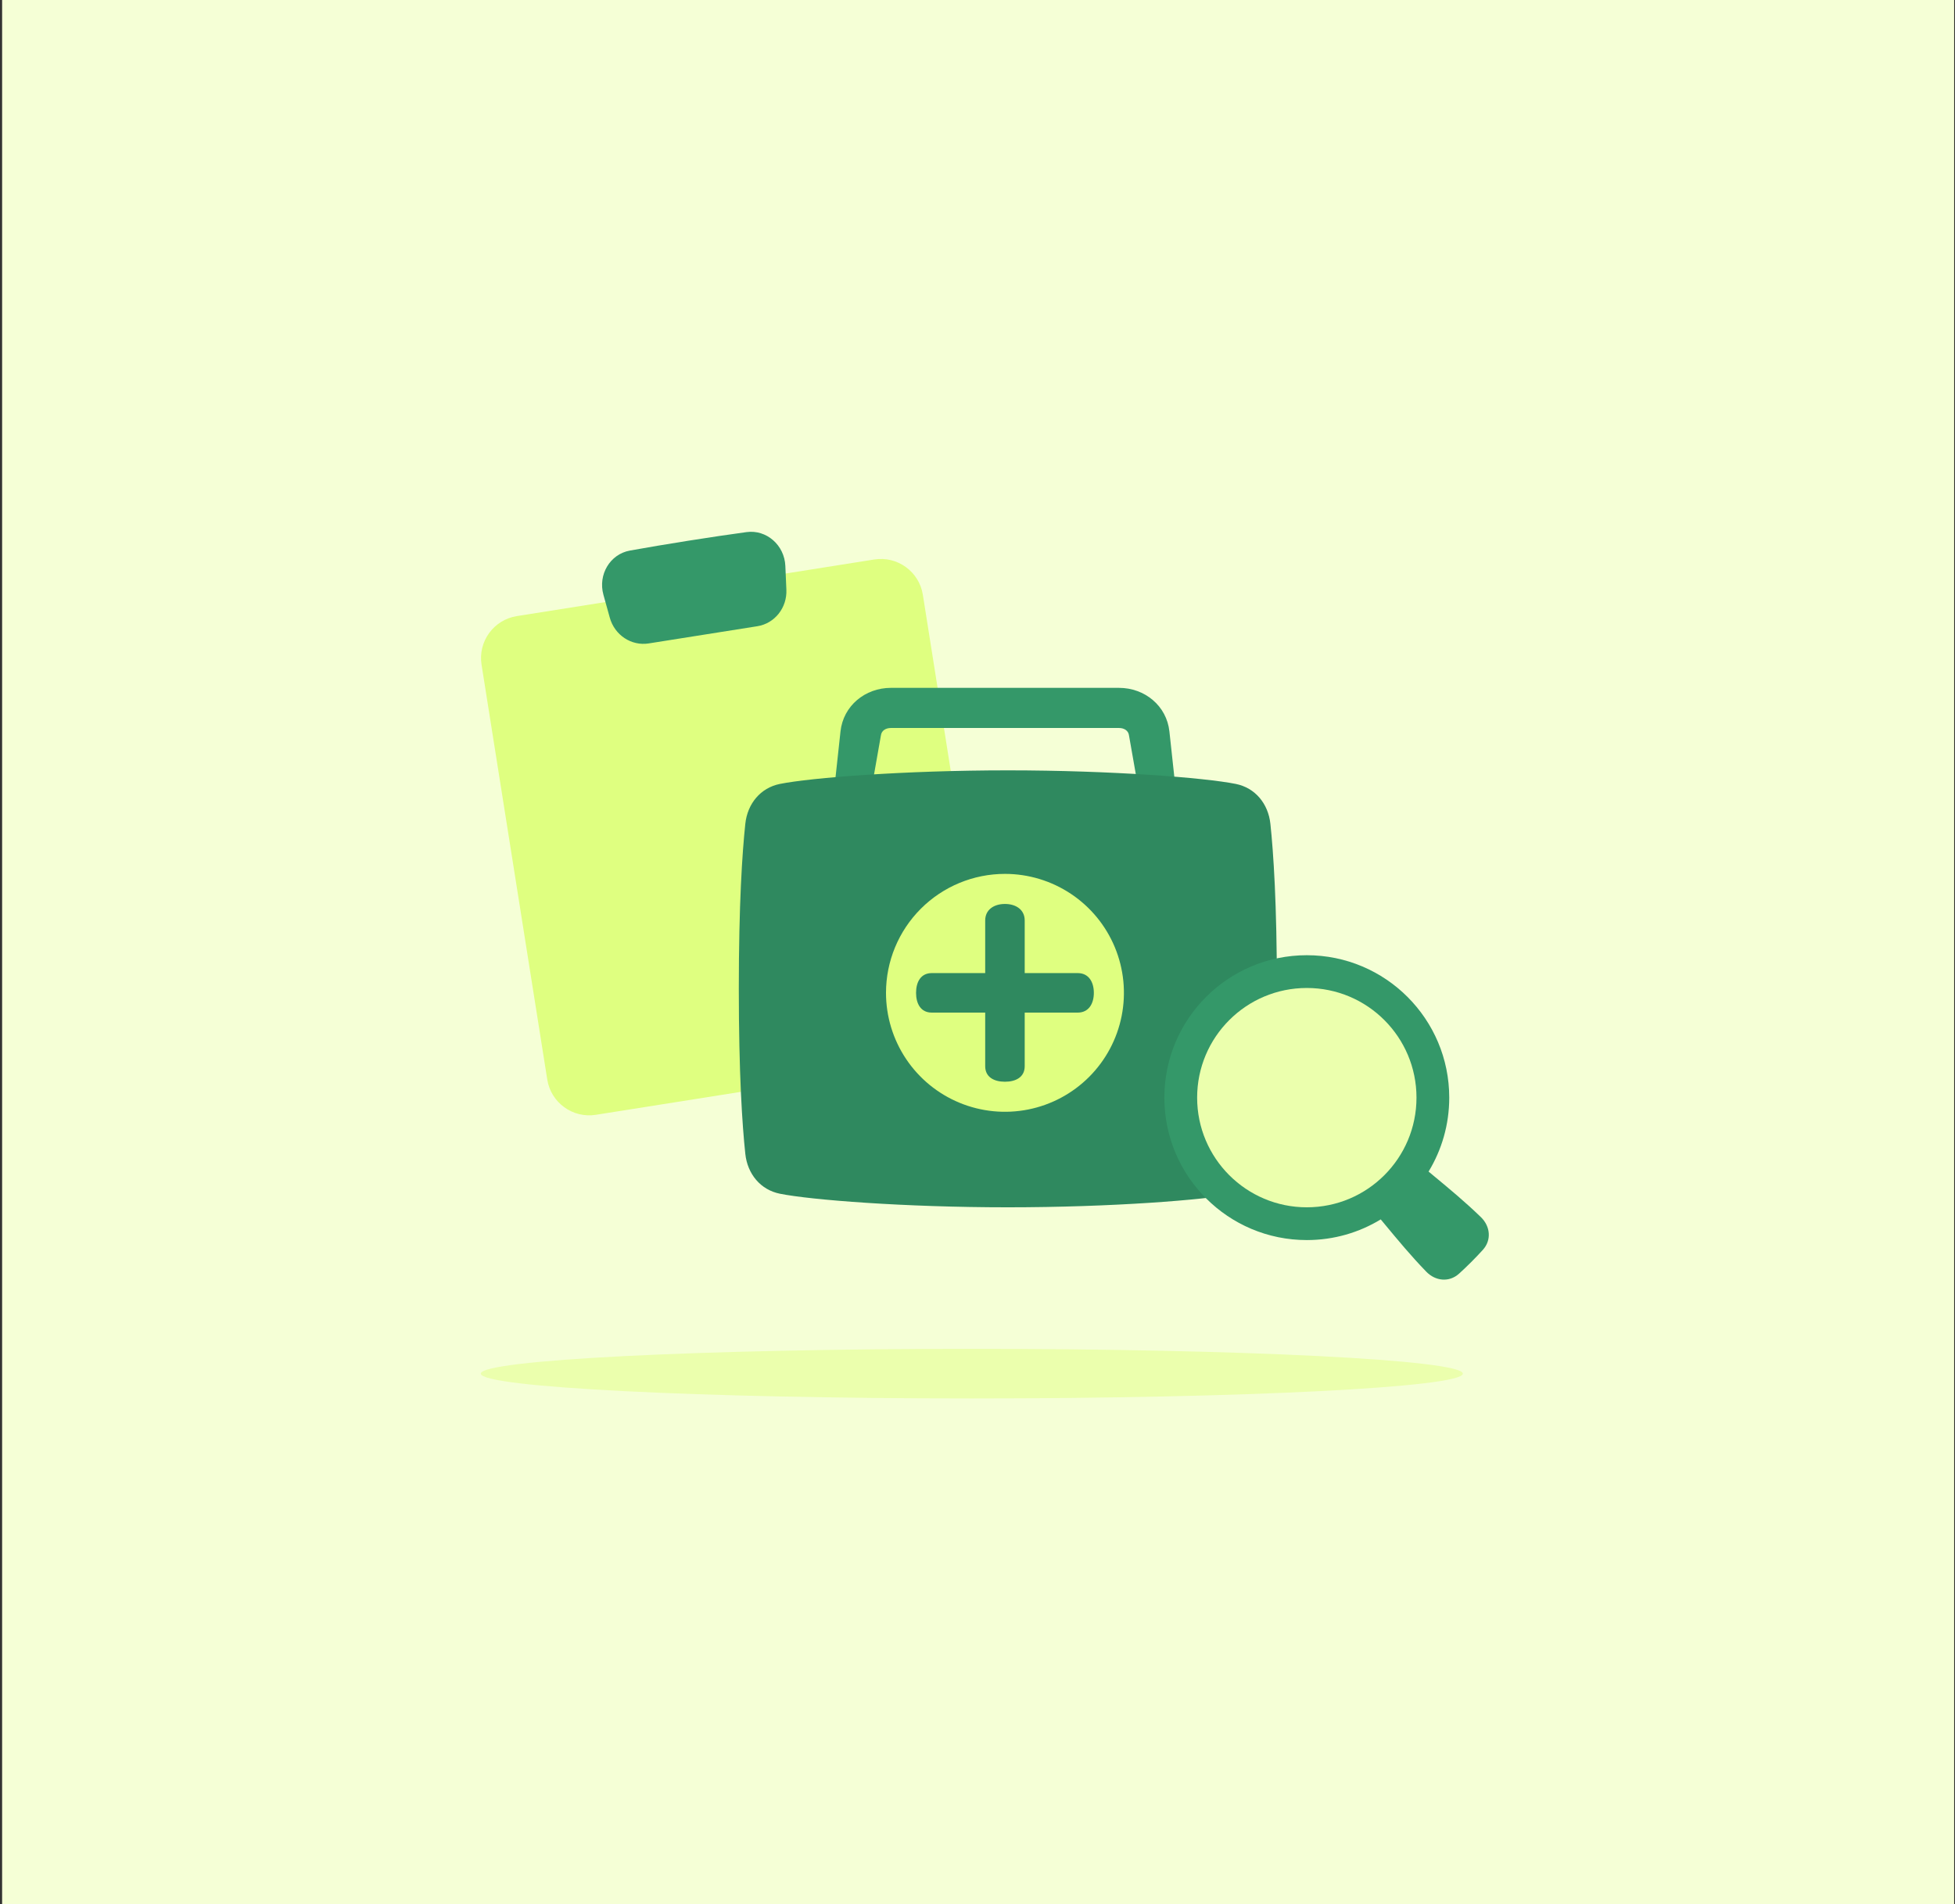 <svg width="657" height="640" viewBox="0 0 657 640" fill="none" xmlns="http://www.w3.org/2000/svg">
<rect x="0" y="0" width="657" height="640" fill="#333333" stroke="none"/>
<rect width="656" height="640" transform="translate(0.711)" fill="#F5FFD6"/>
<path d="M293.808 188.04L173.694 207.064C165.909 208.297 160.597 215.608 161.83 223.393L183.912 362.814C185.145 370.599 192.456 375.911 200.241 374.678L320.355 355.654C328.14 354.421 333.452 347.11 332.219 339.325L310.136 199.903C308.903 192.118 301.593 186.807 293.808 188.04Z" fill="#DFFF80"/>
<path fill-rule="evenodd" clip-rule="evenodd" d="M250.87 178.835C257.598 177.914 263.624 183.217 263.926 190.21L264.271 198.194C264.534 204.271 260.34 209.546 254.511 210.469L218 216.252C212.172 217.175 206.553 213.455 204.925 207.593L202.786 199.893C200.912 193.149 205.004 186.244 211.687 185.041C217.494 183.996 223.991 182.894 231.25 181.745C238.508 180.595 245.026 179.635 250.87 178.835Z" fill="#349869"/>
<path d="M296.024 247.253C296.21 245.539 297.673 244.671 299.415 244.671C351.238 244.671 324.198 244.671 376.035 244.671C377.778 244.671 379.241 245.539 379.426 247.253L383.766 271.937L395.665 270.5L392.991 245.816C392.062 237.247 384.75 231.181 376.035 231.181C324.164 231.181 351.222 231.181 299.415 231.181C290.701 231.181 283.388 237.247 282.46 245.816L279.785 270.5L291.682 271.937L296.024 247.253Z" fill="#349869"/>
<path d="M426.93 387.786C426.208 394.578 421.811 399.894 415.308 401.201C404.962 403.28 373.582 405.765 338.7 405.765C303.818 405.765 272.438 403.28 262.093 401.201C255.589 399.894 251.192 394.578 250.47 387.786C249.442 378.117 248.285 360.892 248.285 332.337C248.285 303.781 249.442 286.557 250.47 276.887C251.192 270.095 255.589 264.779 262.093 263.472C272.438 261.393 303.818 258.908 338.7 258.908C373.582 258.908 404.962 261.393 415.308 263.472C421.811 264.779 426.208 270.095 426.93 276.887C427.959 286.557 429.115 303.781 429.115 332.337C429.115 360.892 427.958 378.117 426.93 387.786Z" fill="#2F895F"/>
<path d="M297.75 333.683C297.75 341.59 300.095 349.32 304.488 355.894C308.88 362.469 315.124 367.593 322.429 370.619C329.734 373.645 337.773 374.436 345.528 372.894C353.283 371.351 360.406 367.544 365.997 361.953C371.588 356.361 375.396 349.238 376.938 341.483C378.481 333.728 377.689 325.689 374.663 318.384C371.637 311.079 366.513 304.835 359.939 300.442C353.364 296.05 345.635 293.705 337.728 293.705C327.125 293.705 316.957 297.917 309.459 305.414C301.962 312.912 297.75 323.08 297.75 333.683Z" fill="#DFFF80"/>
<path d="M344.364 309.373C344.364 305.707 341.392 303.812 337.725 303.812C334.059 303.812 331.087 305.707 331.087 309.373V327.048H313.126C309.459 327.048 307.852 330.02 307.852 333.686C307.852 337.353 309.459 340.325 313.126 340.325H331.087V358.34C331.087 362.006 334.059 363.561 337.725 363.561C341.392 363.561 344.364 362.006 344.364 358.34V340.325H362.185C365.852 340.325 367.599 337.353 367.599 333.686C367.599 330.02 365.852 327.048 362.185 327.048H344.364V309.373Z" fill="#2F895F"/>
<path d="M480.088 393.756C484.496 386.513 487.035 378.007 487.035 368.908C487.035 342.471 465.603 321.039 439.166 321.039C412.729 321.039 391.297 342.471 391.297 368.908C391.297 395.345 412.729 416.777 439.166 416.777C448.265 416.777 456.771 414.238 464.014 409.83C464.451 410.357 464.887 410.883 465.322 411.407C469.819 416.832 474.236 422.162 479.322 427.409C482.407 430.592 487.011 431.053 490.306 428.087C491.473 427.037 492.838 425.746 494.421 424.163C496.004 422.581 497.295 421.215 498.345 420.048C501.31 416.753 500.85 412.149 497.667 409.064C492.42 403.978 487.09 399.561 481.665 395.064C481.141 394.629 480.615 394.194 480.088 393.756Z" fill="#349869"/>
<path d="M476.026 368.908C476.026 389.263 459.525 405.765 439.169 405.765C418.814 405.765 402.312 389.263 402.312 368.908C402.312 348.552 418.814 332.051 439.169 332.051C459.525 332.051 476.026 348.552 476.026 368.908Z" fill="#EBFFAD"/>
<path d="M326.593 470.002C417.729 470.002 491.609 466.27 491.609 461.667C491.609 457.064 417.729 453.332 326.593 453.332C235.458 453.332 161.578 457.064 161.578 461.667C161.578 466.27 235.458 470.002 326.593 470.002Z" fill="#EBFFAD"/>
</svg>
